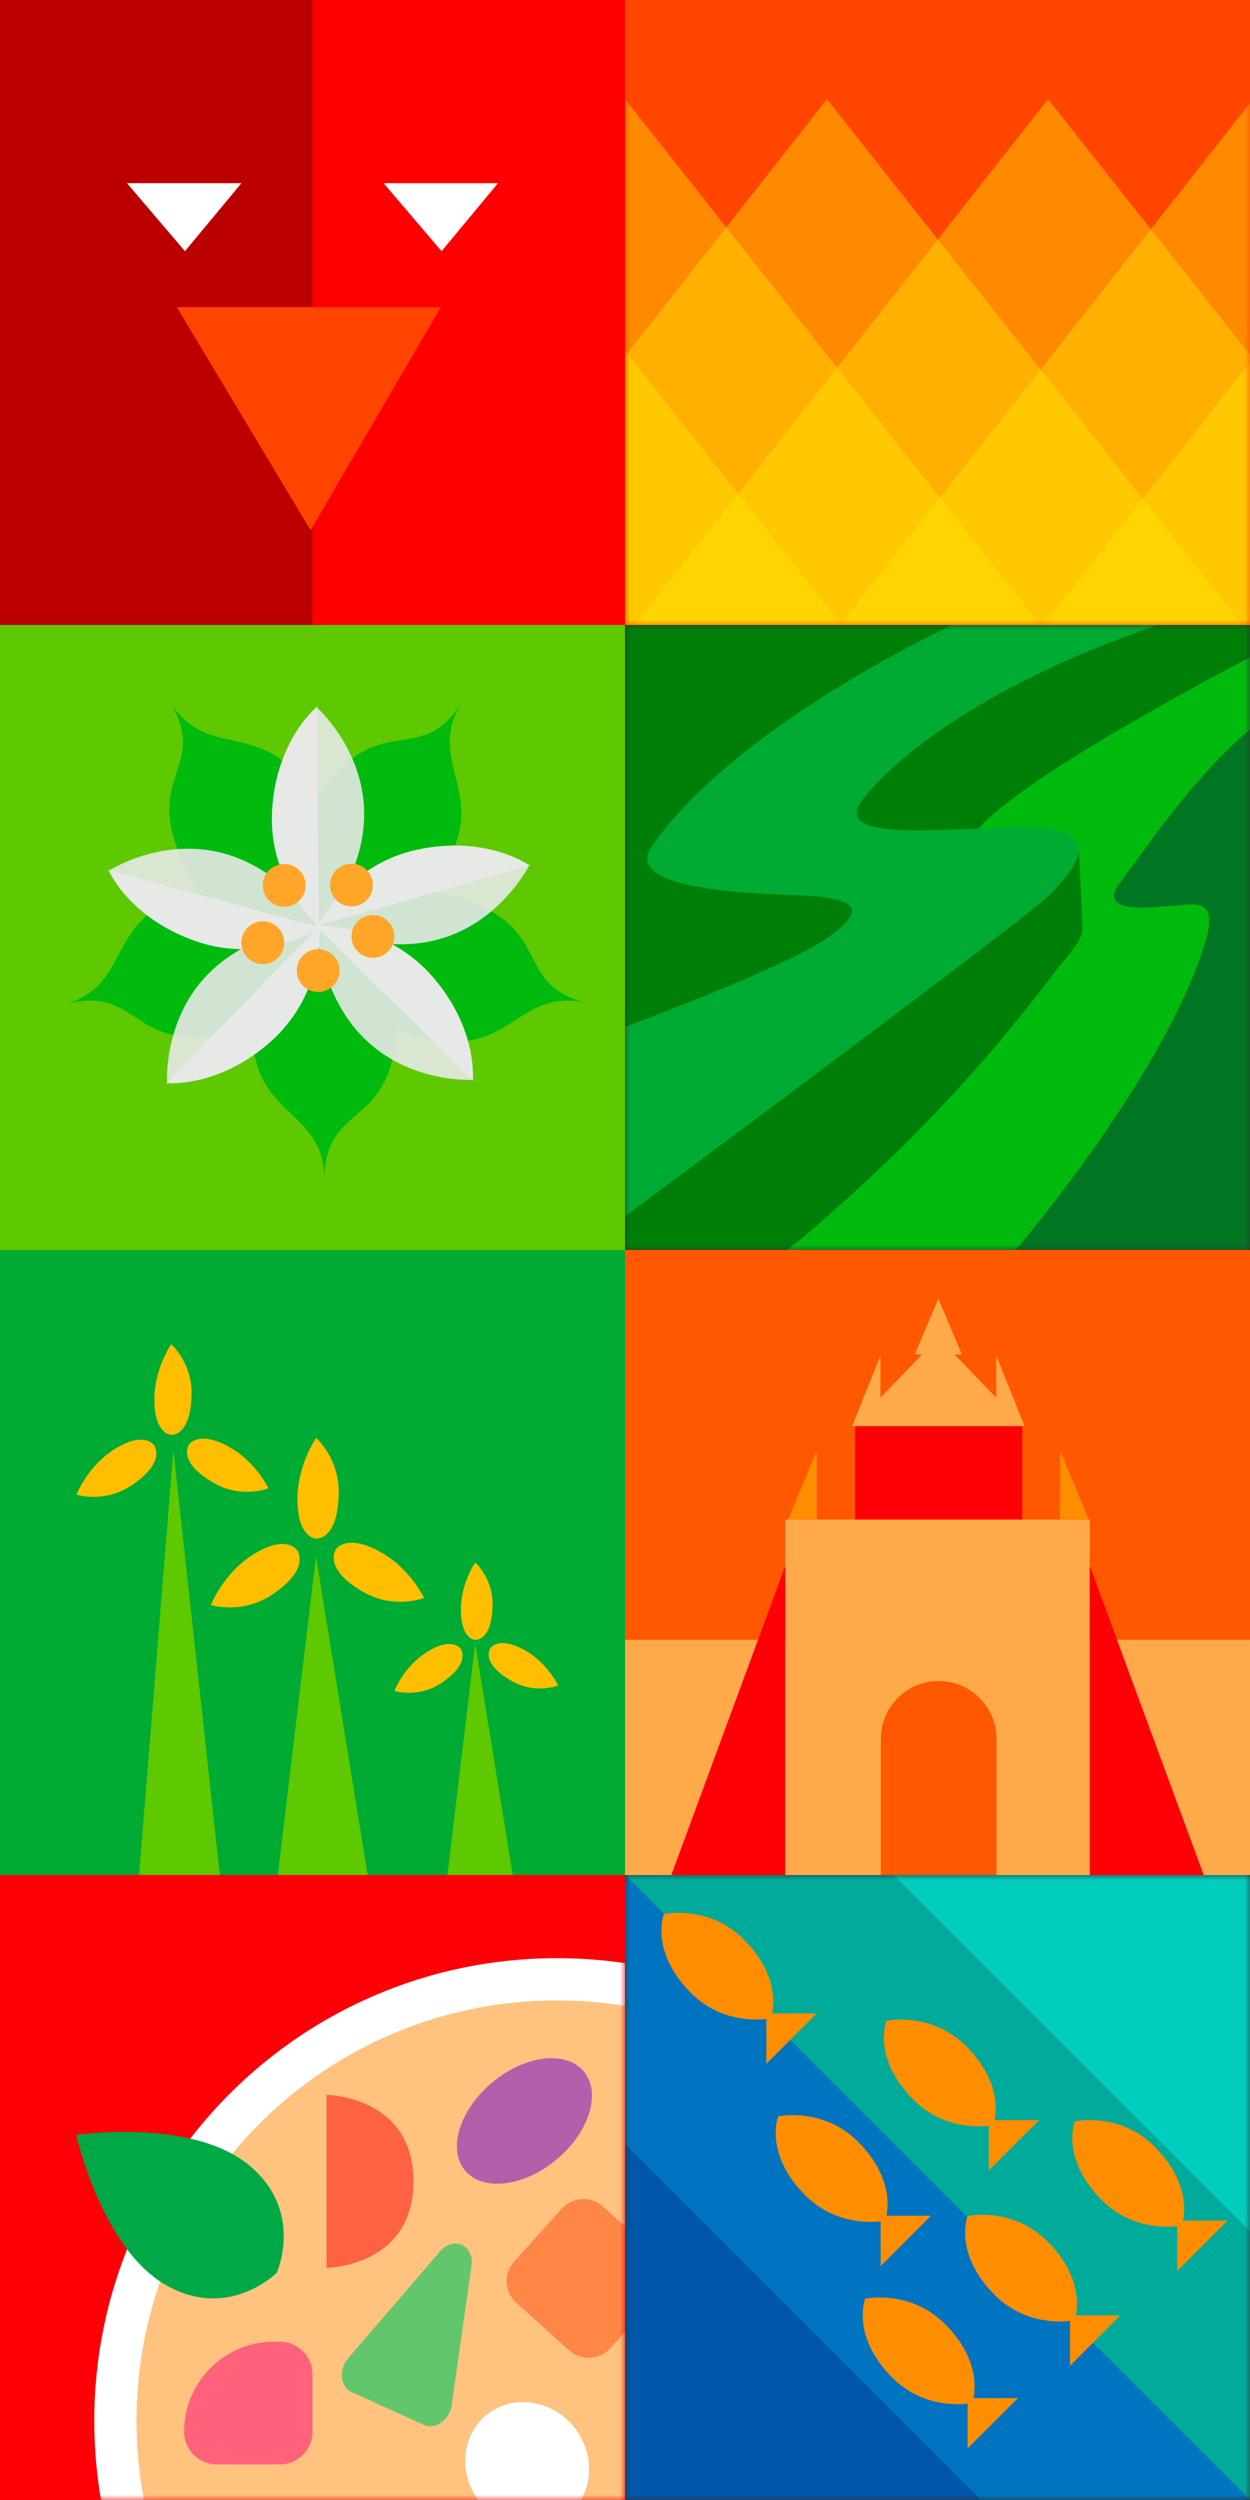 <svg width="126" height="252" viewBox="0 0 126 252" fill="none" xmlns="http://www.w3.org/2000/svg">
<rect x="0" y="0" width="126" height="252" fill="#333333" stroke="none"/>
<g clip-path="url(#clip0_1150_6648)">
<path d="M63 0H0V63H63V0Z" fill="#BC0000"/>
<path d="M63 0H31.5V63H63V0Z" fill="#FF0000"/>
<path d="M12.803 18.466H24.333L18.644 25.32L12.803 18.466Z" fill="white"/>
<path d="M38.667 18.466H50.197L44.508 25.32L38.667 18.466Z" fill="white"/>
<path d="M17.826 30.96H44.431L31.304 53.446L17.826 30.96Z" fill="#FF4400"/>
</g>
<g clip-path="url(#clip1_1150_6648)">
<path d="M126 0H63V63H126V0Z" fill="#FF4500"/>
<mask id="mask0_1150_6648" style="mask-type:luminance" maskUnits="userSpaceOnUse" x="63" y="0" width="63" height="63">
<path d="M126 0H63V63H126V0Z" fill="white"/>
</mask>
<g mask="url(#mask0_1150_6648)">
<path opacity="0.42" d="M62.693 64.642L105.642 9.993L148.59 64.364L62.693 64.642Z" fill="#FFE700"/>
<path opacity="0.42" d="M83.357 64.642L126.306 9.993L169.256 64.364L83.357 64.642Z" fill="#FFE700"/>
<path opacity="0.42" d="M103.886 64.642L146.836 9.993L189.784 64.364L103.886 64.642Z" fill="#FFE700"/>
<path opacity="0.42" d="M40.409 64.642L83.357 9.993L126.306 64.364L40.409 64.642Z" fill="#FFE700"/>
<path opacity="0.42" d="M20.052 64.642L63 9.993L105.948 64.364L20.052 64.642Z" fill="#FFE700"/>
<path opacity="0.42" d="M0.025 64.642L42.974 9.993L85.924 64.364L0.025 64.642Z" fill="#FFE700"/>
</g>
</g>
<g clip-path="url(#clip2_1150_6648)">
<path d="M63 63H0V126H63V63Z" fill="#5EC900"/>
<path fill-rule="evenodd" clip-rule="evenodd" d="M17.172 70.798C21.542 78.147 12.597 78.418 20.43 90.336C25.489 98.034 29.251 94.325 31.596 93.127C35.143 91.317 35.038 89.215 33.167 84.072C28.294 70.672 21.479 77.741 17.172 70.798Z" fill="#00BA0E"/>
<path fill-rule="evenodd" clip-rule="evenodd" d="M46.52 70.854C41.917 78.061 37.657 70.193 30.532 82.545C25.928 90.525 30.933 92.218 33.058 93.774C36.27 96.13 38.101 95.091 41.854 91.107C51.632 80.728 42.255 77.82 46.522 70.852L46.52 70.854Z" fill="#00BA0E"/>
<path fill-rule="evenodd" clip-rule="evenodd" d="M59.145 101.097C50.857 98.998 56.983 92.475 43.017 89.6C33.995 87.744 33.962 93.026 33.152 95.532C31.928 99.323 33.488 100.731 38.451 103.041C51.38 109.057 51.188 99.239 59.145 101.097Z" fill="#00BA0E"/>
<path fill-rule="evenodd" clip-rule="evenodd" d="M32.704 118.842C32.788 110.292 40.572 114.706 40.069 100.455C39.745 91.249 34.605 92.466 31.977 92.27C28.005 91.973 27.003 93.823 25.931 99.189C23.135 113.172 32.631 110.67 32.704 118.84V118.842Z" fill="#00BA0E"/>
<path fill-rule="evenodd" clip-rule="evenodd" d="M6.584 101.235C14.833 98.979 12.712 107.672 26.283 103.293C35.05 100.465 32.474 95.85 31.944 93.272C31.143 89.369 29.09 88.914 23.635 89.348C9.421 90.483 14.422 98.93 6.584 101.235Z" fill="#00BA0E"/>
<path fill-rule="evenodd" clip-rule="evenodd" d="M17.172 70.798C21.542 78.147 12.597 78.418 20.43 90.336C25.489 98.034 29.251 94.325 31.596 93.127C35.143 91.317 35.038 89.215 33.167 84.072C28.294 70.672 21.479 77.741 17.172 70.798Z" fill="#00BA0E"/>
<path opacity="0.9" fill-rule="evenodd" clip-rule="evenodd" d="M32.012 93.549L31.855 71.225C31.855 71.225 36.652 75.415 36.708 81.945C36.764 88.475 32.01 93.549 32.01 93.549" fill="#E7E9E7"/>
<path fill-rule="evenodd" clip-rule="evenodd" d="M32.141 93.386C32.141 93.386 27.049 89.019 27.421 81.8C27.792 74.581 31.965 71.223 31.965 71.223L32.141 93.386Z" fill="#E7E9E7"/>
<path opacity="0.9" fill-rule="evenodd" clip-rule="evenodd" d="M32.444 93.673L10.904 87.804C10.904 87.804 16.231 84.313 22.537 86.02C28.84 87.727 32.446 93.673 32.446 93.673" fill="#E7E9E7"/>
<path fill-rule="evenodd" clip-rule="evenodd" d="M32.32 93.505C32.32 93.505 26.743 97.23 19.891 94.927C13.039 92.622 10.93 87.699 10.93 87.699L32.32 93.505Z" fill="#E7E9E7"/>
<path opacity="0.9" fill-rule="evenodd" clip-rule="evenodd" d="M32.444 93.283L16.841 109.25C16.841 109.25 16.383 102.898 20.94 98.22C25.496 93.542 32.444 93.285 32.444 93.285" fill="#E7E9E7"/>
<path fill-rule="evenodd" clip-rule="evenodd" d="M32.239 93.309C32.239 93.309 32.78 99.993 27.434 104.86C22.089 109.727 16.762 109.173 16.762 109.173L32.239 93.309Z" fill="#E7E9E7"/>
<path opacity="0.9" fill-rule="evenodd" clip-rule="evenodd" d="M31.857 93.15L47.731 108.849C47.731 108.849 41.377 109.269 36.724 104.685C32.075 100.1 31.857 93.15 31.857 93.15Z" fill="#E7E9E7"/>
<path fill-rule="evenodd" clip-rule="evenodd" d="M31.881 93.356C31.881 93.356 38.569 92.853 43.404 98.227C48.238 103.601 47.654 108.926 47.654 108.926L31.881 93.356Z" fill="#E7E9E7"/>
<path opacity="0.9" fill-rule="evenodd" clip-rule="evenodd" d="M31.881 93.183L53.376 87.153C53.376 87.153 50.597 92.884 44.312 94.659C38.028 96.434 31.881 93.183 31.881 93.183Z" fill="#E7E9E7"/>
<path fill-rule="evenodd" clip-rule="evenodd" d="M32.072 93.262C32.072 93.262 34.943 87.202 42.005 85.658C49.067 84.114 53.406 87.255 53.406 87.255L32.072 93.262Z" fill="#E7E9E7"/>
<path d="M28.647 91.403C29.837 91.403 30.802 90.438 30.802 89.248C30.802 88.057 29.837 87.092 28.647 87.092C27.456 87.092 26.491 88.057 26.491 89.248C26.491 90.438 27.456 91.403 28.647 91.403Z" fill="#FFA528"/>
<path d="M35.428 91.368C36.618 91.368 37.584 90.403 37.584 89.213C37.584 88.022 36.618 87.057 35.428 87.057C34.237 87.057 33.273 88.022 33.273 89.213C33.273 90.403 34.237 91.368 35.428 91.368Z" fill="#FFA528"/>
<path d="M32.073 99.99C33.263 99.99 34.228 99.025 34.228 97.835C34.228 96.644 33.263 95.679 32.073 95.679C30.882 95.679 29.917 96.644 29.917 97.835C29.917 99.025 30.882 99.99 32.073 99.99Z" fill="#FFA528"/>
<path d="M26.491 97.174C27.681 97.174 28.646 96.209 28.646 95.018C28.646 93.828 27.681 92.863 26.491 92.863C25.3 92.863 24.335 93.828 24.335 95.018C24.335 96.209 25.3 97.174 26.491 97.174Z" fill="#FFA528"/>
<path d="M37.584 96.55C38.775 96.55 39.74 95.585 39.74 94.395C39.74 93.204 38.775 92.239 37.584 92.239C36.394 92.239 35.429 93.204 35.429 94.395C35.429 95.585 36.394 96.55 37.584 96.55Z" fill="#FFA528"/>
</g>
<g clip-path="url(#clip3_1150_6648)">
<mask id="mask1_1150_6648" style="mask-type:luminance" maskUnits="userSpaceOnUse" x="63" y="63" width="63" height="63">
<path d="M126 63H63V126H126V63Z" fill="white"/>
</mask>
<g mask="url(#mask1_1150_6648)">
<path d="M126 63H63V126H126V63Z" fill="#007F08"/>
<path d="M129.566 71.003C128.352 71.702 127.159 72.561 126 73.53C120.204 78.372 115.288 85.887 112.952 88.897C110.15 92.51 117.207 91.296 118.592 91.261C119.977 91.228 122.812 90.247 121.598 94.605C118.102 106.763 105.36 122.464 102.312 126.105C101.889 126.61 101.654 126.883 101.654 126.883H78.152L79.166 126.105L80.763 124.879C96.791 111.259 103.994 100.953 108.405 95.28C112.819 89.607 95.262 89.516 98.052 84.385C100.731 79.455 124.141 67.225 126 66.258C126.077 66.218 126.117 66.197 126.117 66.197L129.566 71.003Z" fill="#00BA0E"/>
<path d="M108.744 85.579C108.744 85.579 109.12 93.047 109.115 93.402C109.11 93.757 109.143 94.028 108.699 94.862C108.256 95.696 106.836 97.328 106.836 97.328L103.454 92.148L108.746 85.579H108.744Z" fill="#007F08"/>
<path d="M96.838 62.601C96.838 62.601 74.686 72.589 65.772 85.196C61.855 90.553 80.854 90.014 82.97 90.418C85.086 90.822 87.968 91.228 83.645 94.379C79.322 97.529 62.339 103.753 62.339 103.753V123.099C62.339 123.099 103.904 92.242 105.864 90.147C107.823 88.052 112.819 82.989 102.083 83.393C91.347 83.797 83.715 84.474 87.227 80.219C90.74 75.964 100.483 68.021 119.797 62H98.998C98.998 62 97.725 62.187 96.838 62.603V62.601Z" fill="#00AB34"/>
<path d="M126 73.53V126.105H102.312C105.359 122.464 118.101 106.763 121.597 94.605C122.812 90.247 119.977 91.228 118.592 91.261C117.207 91.296 110.149 92.51 112.952 88.897C115.287 85.887 120.203 78.372 126 73.53Z" fill="#007622"/>
</g>
</g>
<g clip-path="url(#clip4_1150_6648)">
<path d="M63 126H0V188.998H63V126Z" fill="#00AB34"/>
<path d="M17.261 135.495C17.261 135.495 15.54 137.95 15.561 141.124C15.582 144.297 16.978 144.636 17.261 144.636C17.544 144.636 19.213 144.545 19.309 140.607C19.389 137.366 17.261 135.498 17.261 135.498V135.495Z" fill="#FFBF00"/>
<path d="M27.053 150.023C27.053 150.023 25.759 147.263 22.959 145.771C20.159 144.279 19.162 145.407 19.022 145.666C18.882 145.925 18.123 147.513 21.537 149.479C24.346 151.098 27.056 150.026 27.056 150.026L27.053 150.023Z" fill="#FFBF00"/>
<path d="M7.707 150.663C7.707 150.663 8.823 147.777 11.556 146.07C14.288 144.363 15.377 145.437 15.538 145.691C15.699 145.946 16.577 147.499 13.258 149.729C10.526 151.562 7.709 150.663 7.709 150.663H7.707Z" fill="#FFBF00"/>
<path d="M17.478 146.156L14.02 189H22.158L17.478 146.156Z" fill="#5EC900"/>
<path d="M31.87 144.944C31.87 144.944 29.957 147.669 29.983 151.193C30.008 154.717 31.557 155.093 31.87 155.093C32.183 155.093 34.037 154.993 34.144 150.619C34.231 147.02 31.87 144.946 31.87 144.946V144.944Z" fill="#FFBF00"/>
<path d="M42.741 161.074C42.741 161.074 41.304 158.01 38.194 156.352C35.083 154.694 33.978 155.946 33.822 156.235C33.665 156.525 32.825 158.286 36.615 160.469C39.735 162.268 42.741 161.074 42.741 161.074Z" fill="#FFBF00"/>
<path d="M21.26 161.784C21.26 161.784 22.5 158.58 25.534 156.684C28.567 154.788 29.775 155.981 29.954 156.263C30.134 156.546 31.108 158.272 27.423 160.747C24.389 162.784 21.262 161.784 21.262 161.784H21.26Z" fill="#FFBF00"/>
<path d="M31.851 156.901L28.002 189H37.061L31.851 156.901Z" fill="#5EC900"/>
<path d="M47.905 157.499C47.905 157.499 46.436 159.594 46.454 162.303C46.473 165.012 47.664 165.299 47.905 165.299C48.145 165.299 49.572 165.222 49.654 161.859C49.721 159.092 47.905 157.499 47.905 157.499Z" fill="#FFBF00"/>
<path d="M56.26 169.897C56.26 169.897 55.156 167.541 52.764 166.268C50.373 164.993 49.523 165.957 49.404 166.177C49.285 166.396 48.638 167.753 51.55 169.432C53.948 170.815 56.258 169.897 56.258 169.897H56.26Z" fill="#FFBF00"/>
<path d="M39.749 170.444C39.749 170.444 40.702 167.98 43.035 166.523C45.366 165.065 46.295 165.983 46.433 166.2C46.571 166.417 47.32 167.744 44.488 169.647C42.157 171.212 39.751 170.444 39.751 170.444H39.749Z" fill="#FFBF00"/>
<path d="M47.897 165.679L45.1 189H51.683L47.897 165.679Z" fill="#5EC900"/>
</g>
<g clip-path="url(#clip5_1150_6648)">
<path d="M126 126H63V189H126V126Z" fill="#FF5800"/>
<path d="M126 165.293H63V189H126V165.293Z" fill="#FFAA4A"/>
<path d="M100.423 136.656V140.893L96.233 136.537H96.957L94.584 130.897L92.212 136.537H92.938L88.746 140.893V136.656L85.89 143.763H94.584H103.279L100.423 136.656Z" fill="#FFAA4A"/>
<path d="M103.041 143.763H86.193V153.175H103.041V143.763Z" fill="#FF0006"/>
<path d="M109.853 153.175H79.149V189H109.853V153.175Z" fill="#FFAA4A"/>
<path d="M82.323 146.227L79.441 153.175H82.323V146.227Z" fill="#FF8D00"/>
<path d="M106.859 146.227L109.739 153.175H106.859V146.227Z" fill="#FF8D00"/>
<path d="M67.669 189L79.15 157.862V189H67.669Z" fill="#FF0006"/>
<path d="M121.332 189L109.852 157.862V189H121.332Z" fill="#FF0006"/>
<path d="M94.62 169.45C97.838 169.45 100.449 172.064 100.449 175.279V189H88.788V175.279C88.788 172.061 91.401 169.45 94.617 169.45H94.62Z" fill="#FF5800"/>
</g>
<g clip-path="url(#clip6_1150_6648)">
<path d="M63 189H0V252H63V189Z" fill="#FF0006"/>
<mask id="mask2_1150_6648" style="mask-type:luminance" maskUnits="userSpaceOnUse" x="0" y="189" width="63" height="63">
<path d="M63 189H0V252H63V189Z" fill="white"/>
</mask>
<g mask="url(#mask2_1150_6648)">
<path d="M56.134 290.646C81.888 290.646 102.765 269.769 102.765 244.015C102.765 218.262 81.888 197.384 56.134 197.384C30.38 197.384 9.503 218.262 9.503 244.015C9.503 269.769 30.38 290.646 56.134 290.646Z" fill="white"/>
<path d="M56.134 286.387C79.535 286.387 98.505 267.416 98.505 244.015C98.505 220.614 79.535 201.644 56.134 201.644C32.733 201.644 13.763 220.614 13.763 244.015C13.763 267.416 32.733 286.387 56.134 286.387Z" fill="#FFC27F"/>
<path d="M32.918 211.158V228.601C32.918 228.601 41.673 228.499 41.673 219.881C41.673 211.263 32.918 211.161 32.918 211.161V211.158Z" fill="#FF6143"/>
<path d="M56.105 217.677C59.41 214.919 60.637 210.945 58.847 208.8C57.057 206.655 52.927 207.152 49.623 209.91C46.318 212.668 45.091 216.643 46.881 218.788C48.671 220.932 52.801 220.435 56.105 217.677Z" fill="#B260AB"/>
<path d="M35.454 241.129L42.718 244.424C43.876 244.949 45.314 243.926 45.527 242.429L47.526 228.368C47.816 226.324 45.714 225.372 44.369 226.934L35.104 237.7C34.116 238.847 34.296 240.603 35.452 241.129H35.454Z" fill="#62C66C"/>
<path d="M66.104 227.217L60.77 222.416C59.565 221.332 57.709 221.429 56.624 222.634L51.823 227.968C50.738 229.173 50.836 231.03 52.041 232.114L57.375 236.916C58.58 238 60.436 237.903 61.521 236.698L66.322 231.363C67.407 230.158 67.309 228.302 66.104 227.217Z" fill="#FF8647"/>
<path d="M27.626 236.042H28.2C30.022 236.042 31.5 237.52 31.5 239.342V245.108C31.5 246.93 30.022 248.408 28.2 248.408H21.86C20.038 248.408 18.56 246.93 18.56 245.108C18.56 240.106 22.621 236.042 27.626 236.042Z" fill="#FF627A"/>
<path d="M57.135 253.609C59.783 251.546 60.142 247.576 57.934 244.742C55.727 241.908 51.791 241.283 49.142 243.345C46.493 245.408 46.135 249.378 48.342 252.212C50.549 255.046 54.486 255.671 57.135 253.609Z" fill="white"/>
<path d="M27.901 229.087C28.025 228.802 30.61 222.651 24.956 218.137C19.167 213.512 7.688 215.199 7.688 215.199C7.688 215.199 10.225 226.521 16.614 230.269C22.855 233.931 27.673 229.314 27.894 229.097C27.894 229.097 27.894 229.097 27.897 229.092C27.899 229.09 27.901 229.087 27.901 229.087Z" fill="#00A846"/>
</g>
</g>
<g clip-path="url(#clip7_1150_6648)">
<mask id="mask3_1150_6648" style="mask-type:luminance" maskUnits="userSpaceOnUse" x="63" y="189" width="63" height="63">
<path d="M126 189H63V252H126V189Z" fill="white"/>
</mask>
<g mask="url(#mask3_1150_6648)">
<path d="M126 189H63V252H126V189Z" fill="#0056AB"/>
<path d="M63 189V252H126L63 189Z" fill="#0074C1"/>
<path d="M63 216.105V252H98.895L63 216.105Z" fill="#0056AB"/>
<path d="M126 252V189H63L126 252Z" fill="#00AB9C"/>
<path d="M126 224.895V189H90.105L126 224.895Z" fill="#00CDBD"/>
<path d="M82.323 202.952H77.832C78.068 201.798 78.253 198.778 74.953 195.478C71.44 191.966 66.917 192.935 66.917 192.935C66.917 192.935 65.455 196.698 69.663 200.906C72.508 203.75 76.015 203.655 77.246 203.517V208.029L82.321 202.954L82.323 202.952Z" fill="#FF8D00"/>
<path d="M104.743 213.713H100.252C100.488 212.56 100.673 209.54 97.373 206.24C93.86 202.728 89.337 203.697 89.337 203.697C89.337 203.697 87.875 207.459 92.083 211.668C94.927 214.512 98.435 214.416 99.666 214.279V218.791L104.741 213.716L104.743 213.713Z" fill="#FF8D00"/>
<path d="M123.739 223.842H119.248C119.484 222.688 119.669 219.669 116.369 216.369C112.856 212.856 108.333 213.825 108.333 213.825C108.333 213.825 106.871 217.588 111.079 221.796C113.924 224.641 117.431 224.545 118.662 224.407V228.919L123.737 223.844L123.739 223.842Z" fill="#FF8D00"/>
<path d="M112.936 233.387H108.445C108.68 232.233 108.865 229.213 105.565 225.914C102.053 222.401 97.529 223.37 97.529 223.37C97.529 223.37 96.067 227.133 100.275 231.341C103.12 234.186 106.628 234.09 107.858 233.952V238.464L112.933 233.389L112.936 233.387Z" fill="#FF8D00"/>
<path d="M102.615 241.727H98.124C98.36 240.573 98.545 237.553 95.245 234.253C91.732 230.741 87.209 231.71 87.209 231.71C87.209 231.71 85.747 235.472 89.955 239.681C92.8 242.525 96.307 242.429 97.538 242.292V246.804L102.613 241.729L102.615 241.727Z" fill="#FF8D00"/>
<path d="M93.846 223.347H89.355C89.591 222.193 89.775 219.174 86.475 215.874C82.963 212.361 78.439 213.33 78.439 213.33C78.439 213.33 76.977 217.093 81.186 221.301C84.03 224.146 87.538 224.05 88.769 223.912V228.424L93.843 223.349L93.846 223.347Z" fill="#FF8D00"/>
</g>
</g>
<defs>
<clipPath id="clip0_1150_6648">
<rect width="63" height="63" fill="white"/>
</clipPath>
<clipPath id="clip1_1150_6648">
<rect width="63" height="63" fill="white" transform="translate(63)"/>
</clipPath>
<clipPath id="clip2_1150_6648">
<rect width="63" height="63" fill="white" transform="translate(0 63)"/>
</clipPath>
<clipPath id="clip3_1150_6648">
<rect width="63" height="63" fill="white" transform="translate(63 63)"/>
</clipPath>
<clipPath id="clip4_1150_6648">
<rect width="63" height="63" fill="white" transform="translate(0 126)"/>
</clipPath>
<clipPath id="clip5_1150_6648">
<rect width="63" height="63" fill="white" transform="translate(63 126)"/>
</clipPath>
<clipPath id="clip6_1150_6648">
<rect width="63" height="63" fill="white" transform="translate(0 189)"/>
</clipPath>
<clipPath id="clip7_1150_6648">
<rect width="63" height="63" fill="white" transform="translate(63 189)"/>
</clipPath>
</defs>
</svg>
